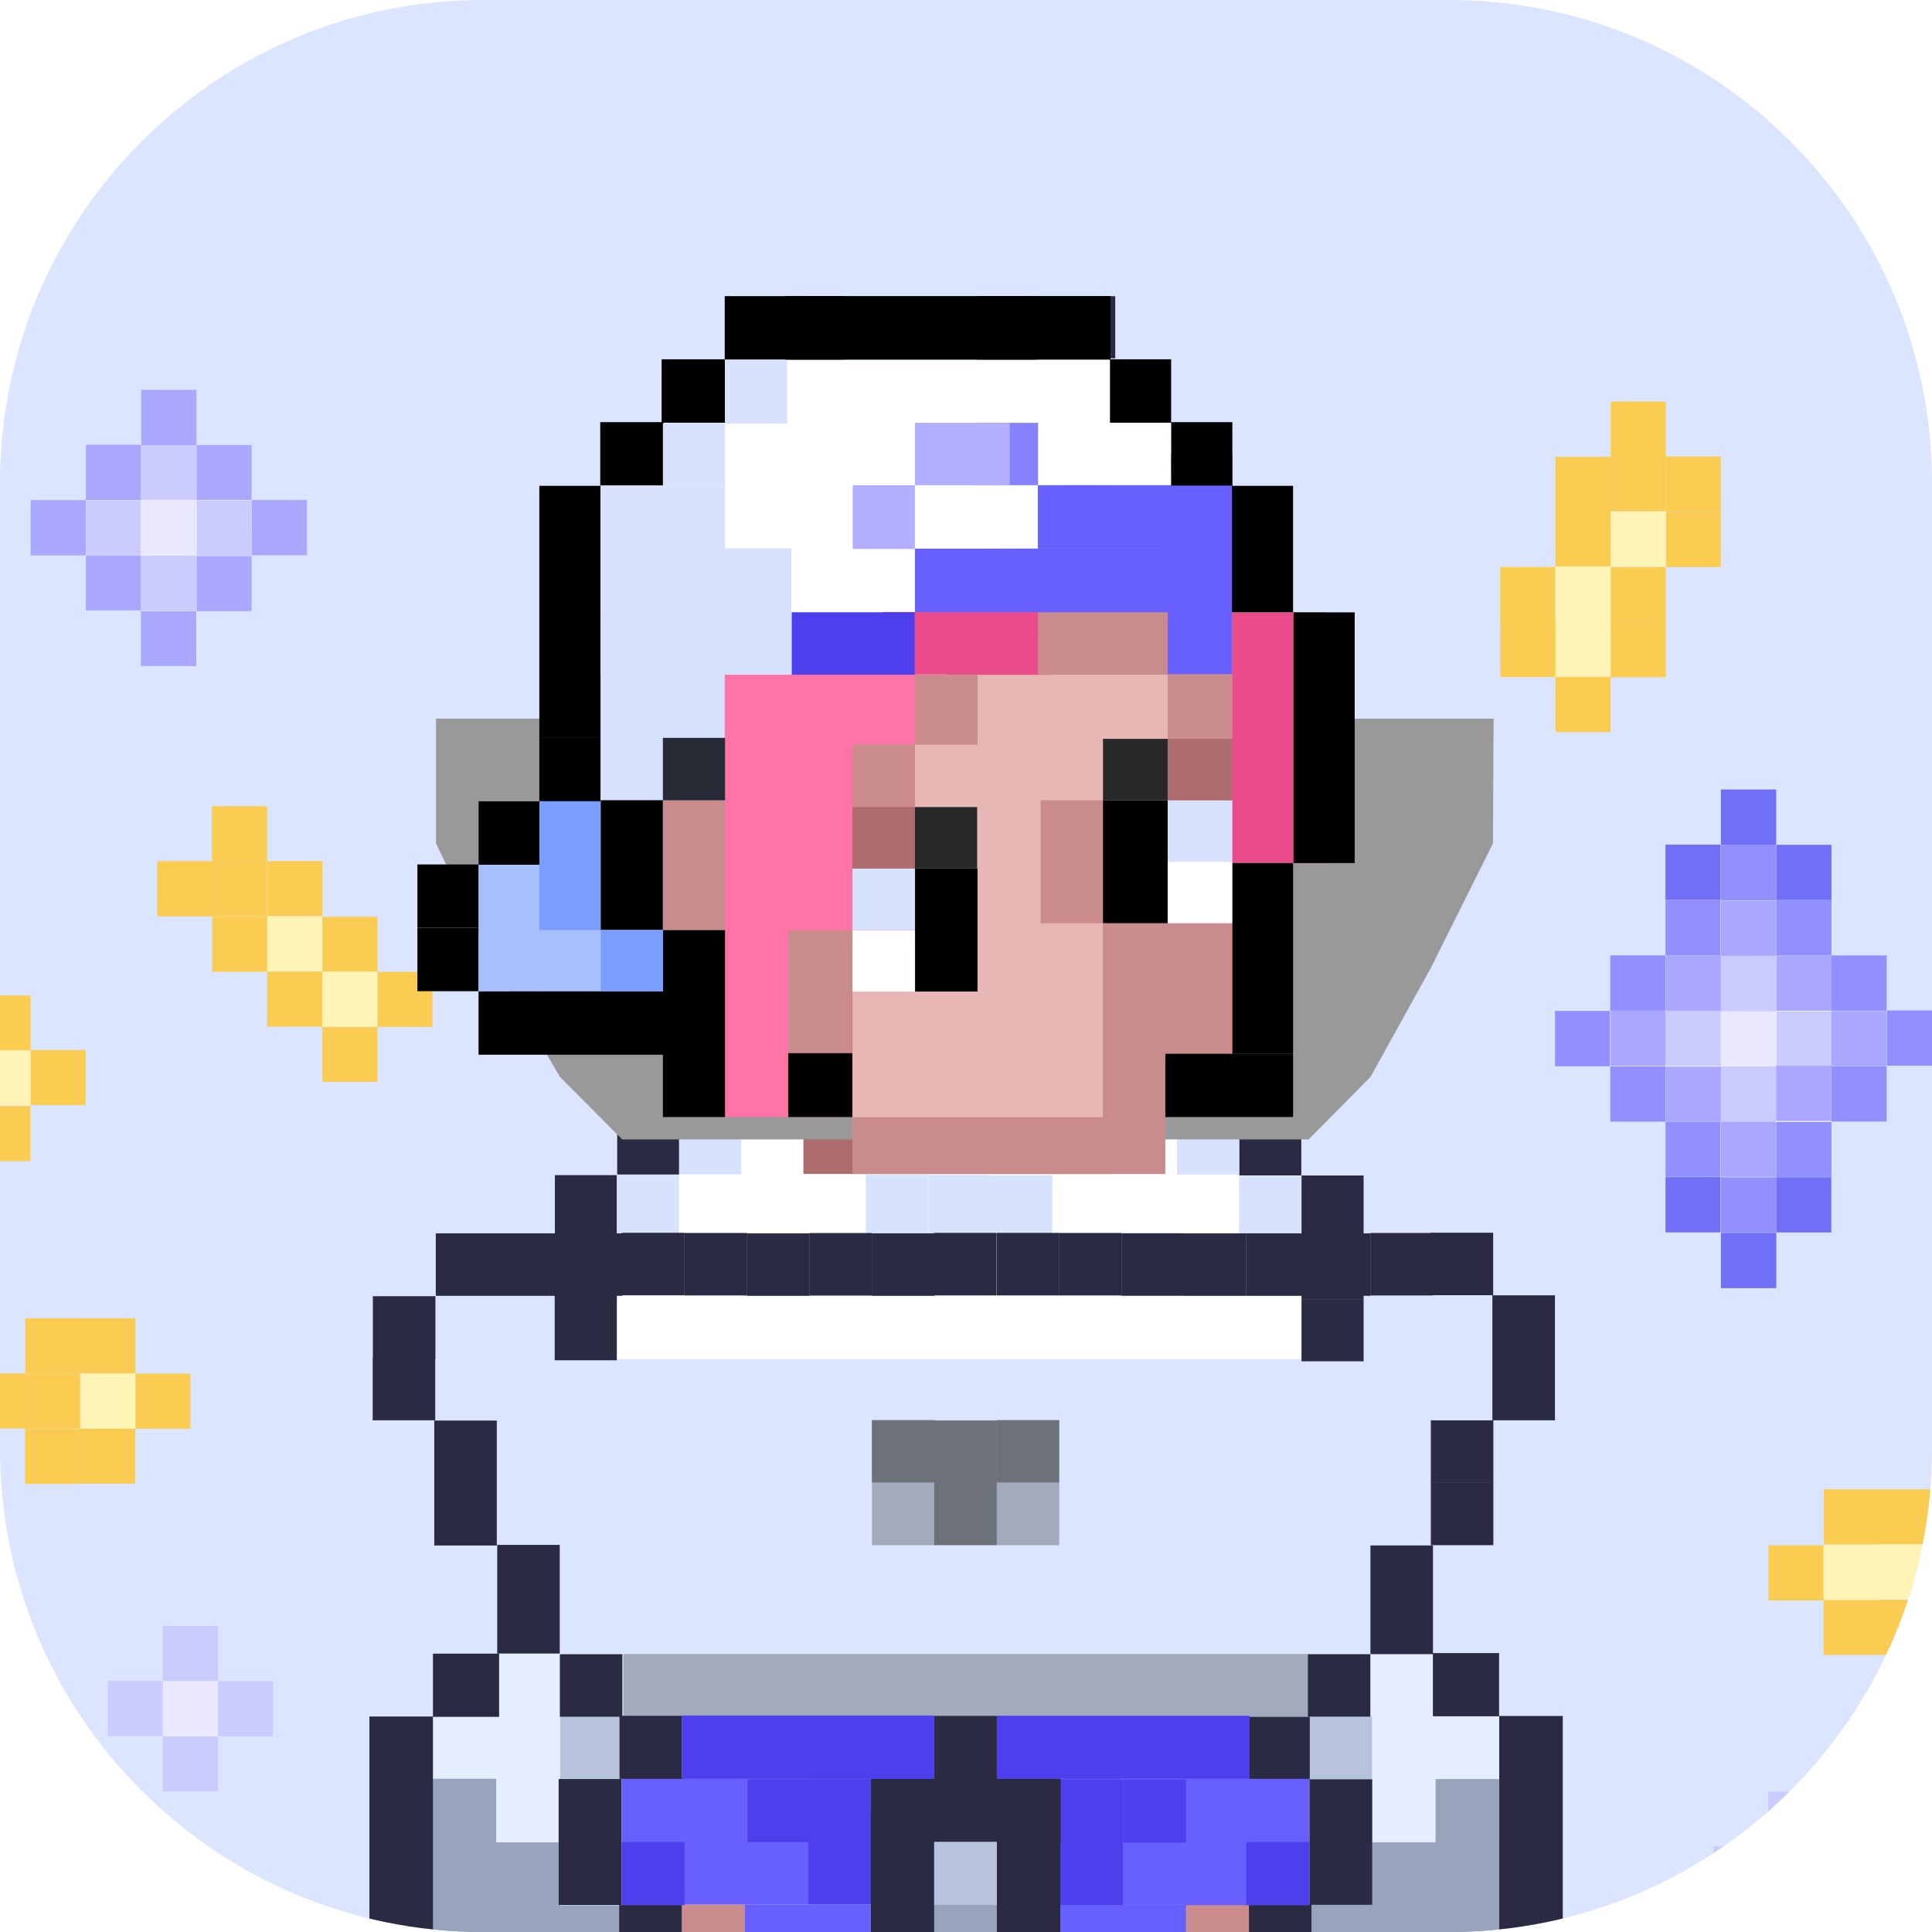 <svg xmlns="http://www.w3.org/2000/svg" width="44" height="44" fill="none"><g clip-path="url(#a)"><path fill="#DBE5FF" d="M0 11C0 4.925 4.925 0 11 0h22c6.075 0 11 4.925 11 11v22c0 6.075-4.925 11-11 11H11C4.925 44 0 39.075 0 33V11Z"/><path fill="#A9A7FF" d="M.698 12.648h1.259V11.39H.698v1.258ZM4.469 15.169V13.91H3.21v1.259h1.259Z"/><path fill="#A9A7FF" d="M1.956 13.902h1.259v-1.258H1.956v1.258ZM6.99 11.387H5.73v1.258h1.26v-1.258ZM5.731 12.662H4.473v1.259H5.73v-1.259Z"/><path fill="#A9A7FF" d="M5.731 10.135H4.473v1.258H5.73v-1.258Z"/><path fill="#A9A7FF" d="M3.215 8.88v1.259h1.259v-1.26h-1.26Z"/><path fill="#A9A7FF" d="M1.956 11.387h1.259v-1.259H1.956v1.259Z"/><path fill="#fff" d="m3.216 10.139 1.259.001-.002 1.257h1.259l.001 1.26H4.475v1.258h-1.26v-1.259H1.958v-1.259h1.259V10.14Z"/><path fill="#CCCBFF" d="M4.474 10.135h-1.26v1.258h1.26v-1.258ZM3.216 11.395H1.957v1.258h1.259v-1.258ZM5.735 11.404H4.477v1.26h1.258v-1.26Z"/><path fill="#CCCBFF" d="M4.47 12.65H3.21v1.26h1.26v-1.26Z"/><path fill="#E9E8FF" d="M4.47 11.385H3.21v1.258h1.26v-1.258Z"/><path fill="#9290FF" d="M35.415 24.283h1.26v-1.26h-1.26v1.26Z"/><path fill="#726FF7" d="M40.453 29.337v-1.26h-1.26v1.26h1.26ZM39.191 28.067v-1.26h-1.26v1.26h1.26ZM41.707 28.07v-1.261h-1.26v1.26h1.26Z"/><path fill="#9290FF" d="M39.191 26.802V25.54h-1.26v1.26h1.26ZM41.71 26.814v-1.261h-1.26v1.26h1.26Z"/><path fill="#9290FF" d="M36.673 25.545h1.26v-1.26h-1.26v1.26ZM44.23 23.012h-1.261v1.26h1.26v-1.26ZM42.968 24.281h-1.261v1.261h1.26v-1.26ZM42.968 21.76h-1.261v1.26h1.26v-1.26Z"/><path fill="#726FF7" d="M39.191 17.98v1.26h1.261v-1.26h-1.26Z"/><path fill="#726FF7" d="M40.45 19.24v1.26h1.26v-1.26h-1.26ZM37.93 19.235v1.261h1.26v-1.26h-1.26Z"/><path fill="#9290FF" d="M40.45 20.497v1.26h1.26v-1.26h-1.26ZM37.93 20.495v1.265h1.26v-1.265h-1.26Z"/><path fill="#9290FF" d="M36.673 23.018h1.26v-1.261h-1.26v1.26Z"/><path fill="#fff" d="m39.19 19.244 1.26.002v2.52h1.26l-.002 1.26h1.26v1.261h-1.26v1.26h-1.26v2.523h-1.26v-2.522h-1.26v-1.261h-1.26v-1.26h1.26v-1.261h1.261v-2.522Z"/><path fill="#A9A7FF" d="M39.193 21.76h-1.26v1.26h1.26v-1.26ZM40.455 20.51h-1.26v1.26h1.26v-1.26Z"/><path fill="#9290FF" d="M40.45 19.24h-1.259v1.26h1.26v-1.26Z"/><path fill="#9290FF" d="M40.45 19.24h-1.259v1.26h1.26v-1.26ZM40.455 26.81h-1.26v1.26h1.26v-1.26Z"/><path fill="#A9A7FF" d="M40.45 25.541h-1.259v1.26h1.26v-1.26ZM37.939 23.02h-1.26v1.259h1.26v-1.26Z"/><path fill="#E9E8FF" d="M40.447 23.016h-1.26v1.259h1.26v-1.26Z"/><path fill="#E9E8FF" d="M40.447 23.016h-1.26v1.259h1.26v-1.26Z"/><path fill="#CCCBFF" d="M40.45 21.771h-1.259v1.26h1.26v-1.26ZM40.45 24.283h-1.259v1.26h1.26v-1.26ZM39.189 23.02h-1.26v1.259h1.26v-1.26ZM41.716 23.031h-1.259v1.26h1.26v-1.26Z"/><path fill="#A9A7FF" d="M42.97 23.025h-1.26v1.26h1.26v-1.26ZM39.193 24.291h-1.26v1.26h1.26v-1.26ZM41.712 21.758h-1.259v1.26h1.26v-1.26ZM41.709 24.271h-1.26v1.26h1.26v-1.26Z"/><path fill="#CCCBFF" d="M40.27 42.05h-1.25v1.251h1.25v-1.25ZM41.52 43.313h-1.25v1.25h1.25v-1.25Z"/><path fill="#CCCBFF" d="M41.516 40.803h-1.25v1.25h1.25v-1.25ZM42.77 42.049h-1.25v1.25h1.25v-1.25Z"/><path fill="#E9E8FF" d="M41.52 42.055h-1.25v1.25h1.25v-1.25Z"/><path fill="#CCCBFF" d="M3.709 38.283H2.453v1.256H3.71v-1.256ZM4.962 39.541H3.707v1.256h1.255V39.54Z"/><path fill="#CCCBFF" d="M4.962 37.03H3.707v1.255h1.255v-1.256ZM6.22 38.285H4.965v1.256H6.22v-1.256Z"/><path fill="#E9E8FF" d="M4.962 38.287H3.707v1.256h1.255v-1.256Z"/><path fill="#FBCC52" d="M7.341 22.125H6.086v1.256H7.34v-1.256Z"/><path fill="#FBCC52" d="M6.087 20.875H4.832v1.256h1.255v-1.256ZM4.834 19.613H3.578v1.256h1.256v-1.256ZM8.595 23.383H7.34v1.255h1.255v-1.255ZM8.6 20.879H7.343v1.255h1.255V20.88ZM7.345 19.611H6.09v1.256h1.255V19.61Z"/><path fill="#FBCC52" d="M6.084 18.36H4.828v1.255h1.256v-1.256ZM9.85 22.133H8.593v1.255h1.255v-1.255Z"/><path fill="#FFF3B5" d="M8.595 22.129H7.34v1.255h1.255V22.13ZM7.341 20.867H6.086v1.256H7.34v-1.256Z"/><path fill="#FBCC52" d="M6.084 19.613H4.828v1.256h1.256v-1.256ZM.693 25.19H-.563v1.255H.694v-1.256ZM.697 22.672H-.56v1.255H.697v-1.255Z"/><path fill="#FBCC52" d="M1.95 23.914H.696v1.255h1.256v-1.255Z"/><path fill="#FFF3B5" d="M.697 23.922H-.56v1.255H.697v-1.255Z"/><path fill="#FBCC52" d="M42.784 35.174h1.255v-1.256h-1.255v1.256Z"/><path fill="#FBCC52" d="M41.534 35.174h1.255v-1.256h-1.255v1.256ZM41.53 37.69h1.255v-1.256H41.53v1.256Z"/><path fill="#FBCC52" d="M42.78 37.691h1.255v-1.255H42.78v1.255ZM40.276 36.45h1.255v-1.256h-1.255v1.255Z"/><path fill="#FFF3B5" d="M41.53 36.44h1.255v-1.256H41.53v1.256Z"/><path fill="#FFF3B5" d="M42.784 36.424h1.255v-1.256h-1.255v1.256Z"/><path fill="#FBCC52" d="M35.422 14.168v-1.256h-1.256v1.256h1.256ZM36.68 12.916V11.66h-1.256v1.256h1.256ZM36.68 11.66v-1.256h-1.256v1.256h1.256ZM37.938 10.4V9.145h-1.256V10.4h1.255Z"/><path fill="#FBCC52" d="M35.426 15.421v-1.255H34.17v1.255h1.256ZM37.938 15.425V14.17h-1.256v1.255h1.255ZM37.938 14.168v-1.256h-1.256v1.256h1.255Z"/><path fill="#FBCC52" d="M39.191 12.914v-1.256h-1.255v1.256h1.255ZM39.191 11.652v-1.255h-1.255v1.255h1.255ZM36.68 16.672v-1.256h-1.256v1.256h1.256Z"/><path fill="#FFF3B5" d="M36.68 15.41v-1.256h-1.256v1.256h1.256Z"/><path fill="#FFF3B5" d="M36.68 14.156V12.9h-1.256v1.256h1.256ZM37.938 12.906V11.65h-1.256v1.256h1.255Z"/><path fill="#FBCC52" d="M37.938 11.642v-1.255h-1.256v1.255h1.255ZM1.826 32.54H.57v1.255h1.256v-1.256ZM.576 31.277H-.68v1.256H.576v-1.256Z"/><path fill="#FBCC52" d="M3.08 32.533H1.824v1.256H3.08v-1.256ZM3.084 30.021H1.828v1.256h1.256V30.02Z"/><path fill="#FBCC52" d="M1.83 30.023H.574v1.256H1.83v-1.256ZM4.337 31.283H3.082v1.256h1.255v-1.256Z"/><path fill="#FFF3B5" d="M3.084 31.28H1.828v1.255h1.256v-1.256Z"/><path fill="#FBCC52" d="M1.826 31.281H.57v1.256h1.256V31.28Z"/><path fill="#E4EEFF" d="M34.145 37.654h-4.336v4.303h4.336v-4.303ZM9.86 37.654h4.335v4.303H9.86v-4.303Z"/><path fill="#B6C3DA" d="M22.706 41.943H21.27v1.447h1.436v-1.447ZM31.245 39.09h-1.436v1.447h1.436V39.09ZM14.194 39.09h-1.436v1.447h1.436V39.09Z"/><path fill="#fff" d="M29.642 25.328H14.047v5.625h15.595v-5.625Z"/><path fill="#2A2B42" d="M12.633 30.98h1.415v-1.416h-1.415v1.415Z"/><path fill="#2A2B42" d="M12.633 29.577h1.415v-1.415h-1.415v1.415Z"/><path fill="#2A2B42" d="M12.637 28.176h1.414v-1.414h-1.414v1.414ZM14.055 26.749h1.414v-1.415h-1.414v1.415ZM18.305 6.746v1.415h7.094V6.746h-7.094ZM31.055 29.588h-1.414v1.415h1.414v-1.415Z"/><path fill="#2A2B42" d="M31.055 28.176h-1.414v1.414h1.414v-1.414Z"/><path fill="#2A2B42" d="M31.055 26.771h-1.414v1.415h1.414v-1.415ZM29.637 25.334h-1.414v1.437h1.414v-1.437Z"/><path fill="#D7E2FF" d="M15.461 26.754h-1.414v1.422h1.414v-1.422ZM16.88 25.324h-1.415v1.422h1.415v-1.422ZM28.22 25.326h-1.415v1.422h1.414v-1.422ZM29.633 26.783H28.22v1.422h1.414v-1.422ZM22.555 26.762h-1.414v1.421h1.414v-1.421ZM23.97 26.766h-1.415v1.421h1.414v-1.421ZM21.133 26.756H19.72v1.422h1.414v-1.422Z"/><path fill="#AD6D6D" d="M25.391 25.32h-7.094v1.415h7.094V25.32Z"/><g filter="url(#b)"><path fill="#999" d="M29.802 39.09H14.169l-1.417-1.424-1.448-2.47L9.93 32.35v-2.842h24.085l-.014 2.842-1.42 2.846-1.368 2.47-1.41 1.424h-.001Z"/></g><path fill="#2A2B42" d="M14.174 37.674H12.75v1.424h1.424v-1.424ZM17.014 39.09H15.59v1.424h1.424V39.09Z"/><path fill="#2A2B42" d="M18.436 39.084h-1.424v1.424h1.424v-1.424Z"/><path fill="#2A2B42" d="M19.858 39.094h-1.424v1.424h1.424v-1.424Z"/><path fill="#2A2B42" d="M21.28 39.086h-1.425v1.424h1.425v-1.424Z"/><path fill="#2A2B42" d="M22.698 39.084h-1.425v2.859h1.425v-2.859ZM24.123 39.088H22.7v1.424h1.424v-1.424Z"/><path fill="#6D717A" d="M21.28 32.342h-1.425v1.424h1.425v-1.424Z"/><path fill="#6D717A" d="M22.702 32.35h-1.425v1.424h1.425V32.35Z"/><path fill="#6D717A" d="M22.702 33.766h-1.425v1.424h1.425v-1.424Z"/><path fill="#6D717A" d="M24.123 33.766H22.7v1.424h1.424v-1.424ZM29.788 37.668H14.195v1.424h15.593v-1.424ZM21.284 33.766h-1.425v1.424h1.425v-1.424Z" opacity=".5"/><path fill="#6D717A" d="M24.123 32.342H22.7v1.424h1.424v-1.424Z"/><path fill="#2A2B42" d="M25.538 39.09h-1.425v1.424h1.425V39.09ZM26.967 39.096h-1.424v1.424h1.424v-1.424Z"/><path fill="#2A2B42" d="M28.381 39.092h-1.424v1.424h1.424v-1.424ZM29.83 39.098h-1.447v1.424h1.446v-1.424Z"/><path fill="#98A3BC" d="M34.143 41.957H31.25v4.303h2.893v-4.303ZM9.857 41.959h2.893v4.303H9.857V41.96ZM24.14 43.383h-4.296v5.727h4.296v-5.727Z"/><path fill="#98A3BC" d="M34.142 40.516h-1.447v4.303h1.447v-4.303ZM9.854 40.51h1.447v4.303H9.854V40.51ZM31.31 43.379H29.88v4.303h1.432V43.38ZM12.69 43.393h1.431v4.303H12.69v-4.303Z"/><path fill="#2A2B42" d="M35.59 39.08h-1.446v7.172h1.447V39.08ZM8.413 39.092H9.86v7.172H8.413v-7.172ZM34.141 37.647h-1.508v1.44h1.508v-1.44Z"/><path fill="#2A2B42" d="M9.859 37.66h1.508v1.44H9.86v-1.44ZM31.21 37.672h-1.425v1.424h1.424v-1.424ZM14.174 28.088H12.75v1.424h1.424v-1.424Z"/><path fill="#2A2B42" d="M15.588 28.076h-1.424V29.5h1.424v-1.424ZM17.014 28.08H15.59v1.424h1.424V28.08Z"/><path fill="#2A2B42" d="M18.432 28.088h-1.424v1.424h1.424v-1.424ZM19.858 28.082h-1.424v1.424h1.424v-1.424ZM21.284 28.088h-1.425v1.424h1.425v-1.424Z"/><path fill="#2A2B42" d="M22.694 28.078H21.27v1.424h1.424v-1.424ZM24.123 28.078H22.7v1.424h1.424v-1.424Z"/><path fill="#2A2B42" d="M25.541 28.08h-1.424v1.424h1.424V28.08Z"/><path fill="#2A2B42" d="M26.963 28.086H25.54v1.424h1.424v-1.424Z"/><path fill="#2A2B42" d="M28.385 28.088h-1.424v1.424h1.424v-1.424Z"/><path fill="#2A2B42" d="M29.807 28.088h-1.424v1.424h1.424v-1.424Z"/><path fill="#2A2B42" d="M31.21 28.088h-1.425v1.424h1.424v-1.424ZM32.635 28.08h-1.424v1.424h1.424V28.08Z"/><path fill="#2A2B42" d="M34.006 28.074h-1.424v1.424h1.424v-1.424ZM35.413 29.5h-1.425v1.424h1.425V29.5Z"/><path fill="#2A2B42" d="M35.413 30.922h-1.425v1.424h1.425v-1.424ZM11.315 32.352H9.89v1.424h1.424v-1.424Z"/><path fill="#2A2B42" d="M11.315 33.773H9.89v1.425h1.424v-1.425ZM12.748 35.184h-1.424v2.474h1.424v-2.474ZM34.01 32.348h-1.424v1.424h1.424v-1.424Z"/><path fill="#2A2B42" d="M34.01 33.766h-1.424v1.424h1.424v-1.424ZM32.635 35.197h-1.424v2.475h1.424v-2.475ZM9.916 29.52H8.492v1.424h1.424V29.52Z"/><path fill="#2A2B42" d="M9.912 30.922H8.488v1.424h1.424v-1.424ZM13.12 28.088H9.925v1.424h3.193v-1.424ZM21.268 43.385h-1.432v1.431h1.433v-1.431ZM29.873 43.367h-1.432V44.8h1.432v-1.432Z"/><path fill="#2A2B42" d="M31.252 40.522H29.82v2.86h1.432v-2.86ZM14.102 44.817h1.432v-1.432h-1.432v1.432ZM12.723 43.384h1.432v-2.868h-1.432v2.868Z"/><path fill="#C98B8B" d="M16.963 43.373H15.53v1.431h1.432v-1.431ZM27.012 44.812h1.432v-1.439h-1.432v1.44Z"/><path fill="#685FFF" d="M21.274 39.078h-7.118v4.295h7.118v-4.295Z"/><path fill="#685FFF" d="M19.833 43.373H16.96v1.431h2.872v-1.431Z"/><path fill="#799EFF" d="M21.265 41.938h-1.433v1.432h1.433v-1.432Z"/><path fill="#685FFF" d="M28.45 39.084h-5.743v4.295h5.743v-4.295Z"/><path fill="#685FFF" d="M27.012 43.371h-2.871v1.431h2.871v-1.43Z"/><path fill="#685FFF" d="M29.82 40.512h-2.87v2.877h2.87v-2.877Z"/><path fill="#4D40EC" d="M19.839 40.51h-1.433v2.86h1.433v-2.86Z"/><path fill="#4D40EC" d="M18.46 40.518h-1.433v1.434h1.433v-1.434ZM15.593 41.953H14.16v1.434h1.433v-1.434ZM29.815 41.953h-1.432v1.434h1.432v-1.434ZM25.573 40.525h-1.432v2.861h1.432v-2.86ZM27.01 40.53h-1.432v1.434h1.433v-1.435ZM28.455 39.074h-5.748v1.433h5.748v-1.433Z"/><path fill="#2A2B42" d="M15.604 39.078h-1.495v1.434h1.495v-1.434Z"/><path fill="#A7BFFF" d="M19.835 39.076h-4.304v1.426h4.304v-1.426Z"/><path fill="#2A2B42" d="M22.698 40.514V39.08h-1.417v1.434h1.417ZM21.271 41.228h-1.439v3.108h1.44v-3.108Z"/><path fill="#2A2B42" d="M24.154 40.512h-4.318v1.432h4.318v-1.432Z"/><path fill="#2A2B42" d="M24.148 41.889h-1.445v2.917h1.445v-2.917Z"/><path fill="#4D40EC" d="M21.27 39.07H15.53v1.44h5.739v-1.44Z"/><path fill="#685FFF" d="M26.593 16.775h1.473v-6.447h-1.473v6.447Z"/><path fill="#EA4B8C" d="M28.058 19.656h2.13v-5.71h-2.13v5.71ZM20.1 15.906h3.853V13.21H20.1v2.697Z"/><path fill="#D7E2FF" d="M13.675 18.227h2.837v-2.933h-2.837v2.933Z"/><path fill="#fff" d="M16.512 13.937h5.592V12.5l2.196-.022v-1.43l2.372.008-.015-2.867H16.512v5.748Z"/><path fill="#fff" d="M13.675 12.488h7.56V9.637h-7.56v2.851Z"/><path fill="#685FFF" d="M23.637 14.469h3.117v-1.99h-3.117v1.99Z"/><path fill="#FF73A6" d="M16.505 25.44h5.061V15.352h-5.061v10.086Z"/><path fill="#E7B7B5" d="M19.417 25.904h6.977v-4.406h-6.977v4.406Z"/><path fill="#E7B7B5" d="M20.838 23.318H28v-6.697h-7.162v6.697Z"/><path fill="#E7B7B5" d="M21.53 21.88h5.415v-6.512H21.53v6.513Z"/><path fill="#000" d="M28.057 23.996h1.392v-4.34h-1.392v4.34ZM28.057 13.945h1.392v-2.88h-1.392v2.88ZM26.674 11.059h1.392V9.614h-1.392v1.445ZM12.283 18.256h1.393v-1.459h-1.393v1.459Z"/><path fill="#000" d="M10.9 19.693h1.393V18.25H10.9v1.444ZM9.506 21.13h1.392v-1.443H9.506v1.444Z"/><path fill="#000" d="M9.506 22.574h1.392V21.13H9.506v1.444ZM10.899 24.02h4.93v-1.445h-4.93v1.445ZM25.28 9.627h1.392V8.183h-1.393v1.444ZM12.283 16.805h1.393v-5.74h-1.393v5.74ZM15.068 9.627h1.444V8.183h-1.444v1.444Z"/><path fill="#000" d="M13.67 11.059h1.443V9.614H13.67v1.445ZM16.505 8.19h2.733V6.744h-2.733V8.19ZM22.253 8.19h3.036V6.744h-3.036V8.19ZM29.459 19.656h1.393v-5.71h-1.393v5.71ZM26.532 25.44h2.917v-1.445h-2.918v1.444ZM15.097 25.44h1.415v-4.26h-1.415v4.26ZM13.683 21.18h1.415v-2.955h-1.415v2.955ZM17.951 25.44h1.46v-1.46h-1.46v1.46Z"/><path fill="#C98B8B" d="M19.414 26.738h7.125v-1.296h-7.125v1.296ZM26.541 23.996h1.525v-2.97h-1.525v2.97Z"/><path fill="#C98B8B" d="M25.117 25.61h1.422v-4.584h-1.422v4.583ZM23.7 21.025h1.421v-2.8H23.7v2.8Z"/><path fill="#000" d="M25.12 21.025h1.474v-2.8H25.12v2.8Z"/><path fill="#fff" d="M26.593 21.025h1.473v-1.4h-1.473v1.4Z"/><path fill="#D7E2FF" d="M26.593 19.627h1.473v-1.4h-1.473v1.4Z"/><path fill="#fff" d="M19.414 22.582h1.422v-1.4h-1.422v1.4Z"/><path fill="#D7E2FF" d="M19.414 21.18h1.422v-1.4h-1.422v1.4Z"/><path fill="#000" d="M20.84 22.582h1.422v-2.8H20.84v2.8Z"/><path fill="#C98B8B" d="M19.414 18.375h1.422v-1.422h-1.422v1.422ZM20.84 16.959h1.422v-1.591H20.84v1.591ZM26.593 16.826h1.473v-1.473h-1.473v1.473Z"/><path fill="#C98B8B" d="M23.64 15.367h2.954v-1.422h-2.955v1.422ZM17.951 23.982h1.46v-2.8h-1.46v2.8ZM15.097 21.18h1.415v-2.955h-1.415v2.955Z"/><path fill="#282828" d="M25.12 18.227h1.474v-1.4H25.12v1.4Z"/><path fill="#AD6D6D" d="M26.593 18.227h1.473v-1.4h-1.473v1.4Z"/><path fill="#282828" d="M22.254 18.38h-1.422v1.4h1.422v-1.4Z"/><path fill="#AD6D6D" d="M20.832 18.38H19.41v1.4h1.422v-1.4Z"/><path fill="#685FFF" d="M23.636 12.479h3.036v-1.43h-3.036v1.43ZM20.837 13.94h2.808v-1.445h-2.808v1.445Z"/><path fill="#4D40EC" d="M18.025 15.367h2.807v-1.422h-2.807v1.422Z"/><path fill="#272B35" d="M15.097 18.227h1.415v-1.422h-1.415v1.422Z"/><path fill="#8682FF" d="M22.226 11.05h1.415V9.63h-1.415v1.422Z"/><path fill="#B3AEFF" d="M20.837 11.05h2.16V9.63h-2.16v1.422ZM19.421 12.502h1.415V11.05H19.42v1.452Z"/><path fill="#18D19C" d="M19.236 8.19h3.014V6.744h-3.014V8.19Z"/><path fill="#D7E2FF" d="M15.097 11.059h1.415V9.644h-1.415v1.415Z"/><path fill="#D7E2FF" d="M16.511 9.645h1.415V8.193H16.51v1.452ZM16.506 13.94h1.517v-1.452h-1.517v1.452ZM13.677 15.367h4.354v-1.422h-4.354v1.422Z"/><path fill="#D7E2FF" d="M13.675 13.945h2.837v-2.888h-2.837v2.888Z"/><path fill="#A7BFFF" d="M10.9 22.574h1.393v-2.88H10.9v2.88Z"/><path fill="#799EFF" d="M12.283 21.18h1.393v-2.933h-1.393v2.933Z"/><path fill="#A7BFFF" d="M12.283 22.574h2.807v-1.392h-2.807v1.392Z"/><path fill="#000" d="M17.874 8.19h5.74V6.744h-5.74V8.19Z"/><path fill="#799EFF" d="M13.683 22.574h1.415v-1.392h-1.415v1.392Z"/></g><defs><clipPath id="a"><path fill="#fff" d="M0 11C0 4.925 4.925 0 11 0h22c6.075 0 11 4.925 11 11v22c0 6.075-4.925 11-11 11H11C4.925 44 0 39.075 0 33V11Z"/></clipPath><filter id="b" width="27.441" height="17.41" x="8.252" y="21.959" color-interpolation-filters="sRGB" filterUnits="userSpaceOnUse"><feFlood flood-opacity="0" result="BackgroundImageFix"/><feColorMatrix in="SourceAlpha" result="hardAlpha" values="0 0 0 0 0 0 0 0 0 0 0 0 0 0 0 0 0 0 127 0"/><feOffset dy="-.28"/><feGaussianBlur stdDeviation=".28"/><feColorMatrix values="0 0 0 0 0.929 0 0 0 0 0.898 0 0 0 0 1 0 0 0 0.98 0"/><feBlend in2="BackgroundImageFix" result="effect1_dropShadow_226_32591"/><feColorMatrix in="SourceAlpha" result="hardAlpha" values="0 0 0 0 0 0 0 0 0 0 0 0 0 0 0 0 0 0 127 0"/><feOffset dy="-.839"/><feGaussianBlur stdDeviation=".419"/><feColorMatrix values="0 0 0 0 0.929 0 0 0 0 0.898 0 0 0 0 1 0 0 0 0.85 0"/><feBlend in2="effect1_dropShadow_226_32591" result="effect2_dropShadow_226_32591"/><feColorMatrix in="SourceAlpha" result="hardAlpha" values="0 0 0 0 0 0 0 0 0 0 0 0 0 0 0 0 0 0 127 0"/><feOffset dy="-2.237"/><feGaussianBlur stdDeviation=".699"/><feColorMatrix values="0 0 0 0 0.929 0 0 0 0 0.898 0 0 0 0 1 0 0 0 0.5 0"/><feBlend in2="effect2_dropShadow_226_32591" result="effect3_dropShadow_226_32591"/><feColorMatrix in="SourceAlpha" result="hardAlpha" values="0 0 0 0 0 0 0 0 0 0 0 0 0 0 0 0 0 0 127 0"/><feOffset dy="-3.914"/><feGaussianBlur stdDeviation=".699"/><feColorMatrix values="0 0 0 0 0.929 0 0 0 0 0.898 0 0 0 0 1 0 0 0 0.15 0"/><feBlend in2="effect3_dropShadow_226_32591" result="effect4_dropShadow_226_32591"/><feColorMatrix in="SourceAlpha" result="hardAlpha" values="0 0 0 0 0 0 0 0 0 0 0 0 0 0 0 0 0 0 127 0"/><feOffset dy="-5.871"/><feGaussianBlur stdDeviation=".839"/><feColorMatrix values="0 0 0 0 0.929 0 0 0 0 0.898 0 0 0 0 1 0 0 0 0.02 0"/><feBlend in2="effect4_dropShadow_226_32591" result="effect5_dropShadow_226_32591"/><feBlend in="SourceGraphic" in2="effect5_dropShadow_226_32591" result="shape"/></filter></defs></svg>